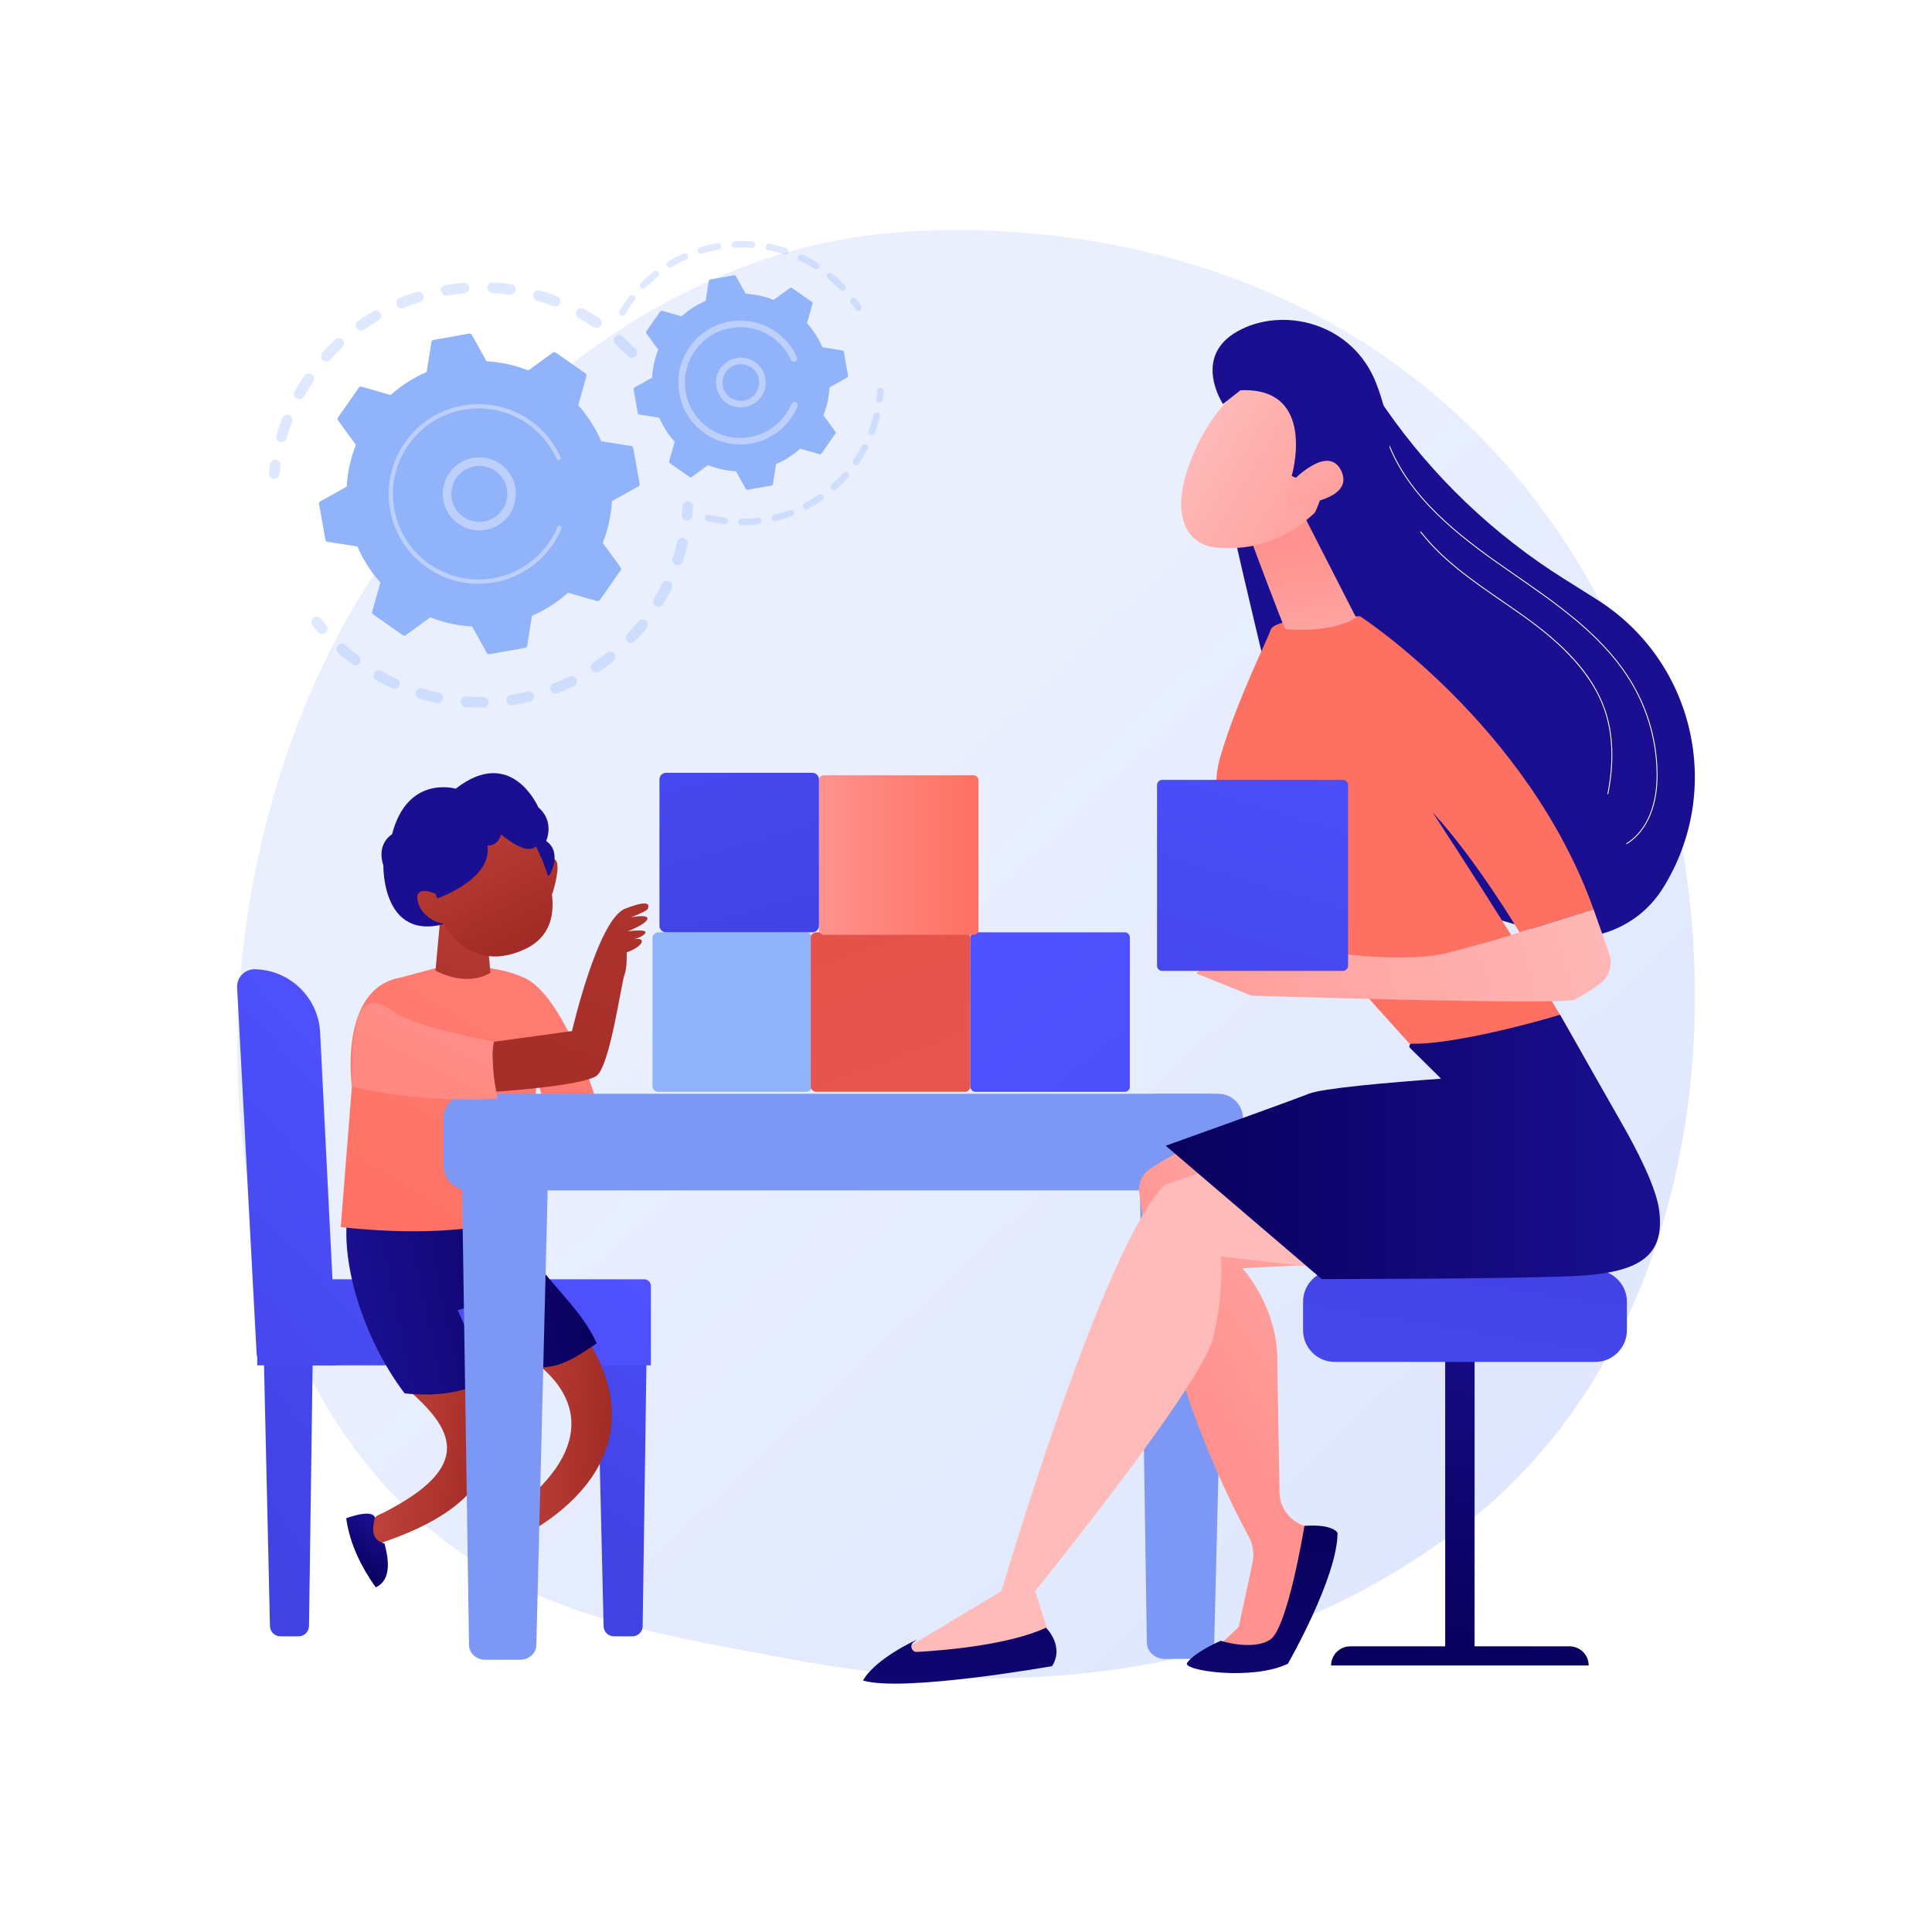 <?xml version="1.0" encoding="utf-8"?>
<!-- Generator: Adobe Illustrator 27.5.0, SVG Export Plug-In . SVG Version: 6.00 Build 0)  -->
<svg version="1.1" xmlns="http://www.w3.org/2000/svg" xmlns:xlink="http://www.w3.org/1999/xlink" x="0px" y="0px"
	 viewBox="0 0 3710 3710" style="enable-background:new 0 0 3710 3710;" xml:space="preserve">
<g id="Background">
	<g>
		<g>
			<rect style="fill:#FFFFFF;" width="3710" height="3710"/>
		</g>
	</g>
</g>
<g id="Illustration">
	<g>
		<linearGradient id="SVGID_1_" gradientUnits="userSpaceOnUse" x1="3510.514" y1="3676.366" x2="1536.98" y2="1575.508">
			<stop  offset="0" style="stop-color:#DAE3FE"/>
			<stop  offset="1" style="stop-color:#E9EFFD"/>
		</linearGradient>
		<path style="fill:url(#SVGID_1_);" d="M2917.962,2833.51c-72.854,75.096-138.042,119.24-187.953,152.566
			c-486.764,325.017-1043.188,231.339-1215.221,199.32c-277.553-51.659-511.847-88.102-713.147-269.968
			c-457.414-413.256-435.167-1275.338-85.646-1809.36c41.443-63.32,390.434-580.633,948.063-653.527
			c13.639-1.783,23.815-2.798,32.728-3.742c86.264-9.134,620.824-57.338,1056.704,307.843
			c62.394,52.274,162.804,146.562,255.917,290.368C3349.871,1572.828,3350.95,2387.204,2917.962,2833.51z"/>
		<g>
			<g>
				
					<linearGradient id="SVGID_00000037671763173152274580000006167457551846454920_" gradientUnits="userSpaceOnUse" x1="-1135.357" y1="2244.755" x2="-2066.077" y2="2910.198" gradientTransform="matrix(1 0 0 1 2459.498 0)">
					<stop  offset="0" style="stop-color:#4F52FF"/>
					<stop  offset="1" style="stop-color:#4042E2"/>
				</linearGradient>
				<path style="fill:url(#SVGID_00000037671763173152274580000006167457551846454920_);" d="M573.288,3142.22h-34.801
					c-10.917,0-19.835-8.718-20.084-19.631l-14.733-645.65c-0.257-11.271,8.81-20.548,20.084-20.548h58.514
					c11.204,0,20.243,9.166,20.088,20.369l-8.98,645.65C593.223,3133.395,584.275,3142.22,573.288,3142.22z"/>
				
					<linearGradient id="SVGID_00000065033099736484385910000001088819702750312626_" gradientUnits="userSpaceOnUse" x1="-1004.688" y1="2409.869" x2="-1352.318" y2="2935.659" gradientTransform="matrix(1 0 0 1 2459.498 0)">
					<stop  offset="0" style="stop-color:#4F52FF"/>
					<stop  offset="1" style="stop-color:#4042E2"/>
				</linearGradient>
				<path style="fill:url(#SVGID_00000065033099736484385910000001088819702750312626_);" d="M1214.001,3142.22H1179.2
					c-10.917,0-19.835-8.406-20.084-18.93l-14.733-622.591c-0.257-10.869,8.81-19.814,20.084-19.814h58.514
					c11.204,0,20.243,8.838,20.088,19.641l-8.98,622.591C1233.936,3133.71,1224.987,3142.22,1214.001,3142.22z"/>
				
					<linearGradient id="SVGID_00000076575149571341454480000017849026804239915915_" gradientUnits="userSpaceOnUse" x1="-1350.191" y1="2319.876" x2="-2127.673" y2="3038.251" gradientTransform="matrix(1 0 0 1 2459.498 0)">
					<stop  offset="0" style="stop-color:#4F52FF"/>
					<stop  offset="1" style="stop-color:#4042E2"/>
				</linearGradient>
				<path style="fill:url(#SVGID_00000076575149571341454480000017849026804239915915_);" d="M1249.927,2621.808H493.96V2456.58
					H1237c7.139,0,12.927,5.788,12.927,12.927V2621.808z"/>
				
					<linearGradient id="SVGID_00000064352027100152411970000007044449034400556471_" gradientUnits="userSpaceOnUse" x1="-1648.22" y1="2010.463" x2="-2404.236" y2="2709.004" gradientTransform="matrix(1 0 0 1 2459.498 0)">
					<stop  offset="0" style="stop-color:#4F52FF"/>
					<stop  offset="1" style="stop-color:#4042E2"/>
				</linearGradient>
				<path style="fill:url(#SVGID_00000064352027100152411970000007044449034400556471_);" d="M646.673,2621.808H517.276
					c-13.073,0-23.86-10.228-24.556-23.282l-37.393-701.858c-1.064-19.978,15.422-36.472,35.4-35.417l3.036,0.16
					c65.455,3.456,117.699,55.846,120.97,121.311L646.673,2621.808z"/>
			</g>
			<g>
				<g>
					
						<linearGradient id="SVGID_00000016042939665117465620000017519383740548831362_" gradientUnits="userSpaceOnUse" x1="-172.084" y1="2728.03" x2="31.342" y2="2728.03" gradientTransform="matrix(-1 -0.022 -0.022 1 1063.291 30.669)">
						<stop  offset="0" style="stop-color:#A22B25"/>
						<stop  offset="1" style="stop-color:#C0423C"/>
					</linearGradient>
					<path style="fill:url(#SVGID_00000016042939665117465620000017519383740548831362_);" d="M1116.04,2555.442
						c105.232,145.041,74.975,301.611-136.068,406.952c-14.856-13.51-19.034-26.161-4.104-54.73
						c168.164-121.086,142.44-230.974,39.041-300.75L1116.04,2555.442z"/>
					
						<linearGradient id="SVGID_00000164515654825969575960000007359098172340849798_" gradientUnits="userSpaceOnUse" x1="-750.242" y1="2573.018" x2="-544.994" y2="2573.018" gradientTransform="matrix(-0.99 -0.138 -0.138 0.99 548.947 160.101)">
						<stop  offset="0" style="stop-color:#A22B25"/>
						<stop  offset="1" style="stop-color:#C0423C"/>
					</linearGradient>
					<path style="fill:url(#SVGID_00000164515654825969575960000007359098172340849798_);" d="M896.273,2621.449
						c84.261,150.315,65.826,267.617-176.384,345.299c-13.264-34.287-7.755-53.304,12.808-60.073
						c183.339-92.113,136.58-164.486,45.563-242.603L896.273,2621.449z"/>
					
						<linearGradient id="SVGID_00000098925509137427440780000012571391313175480235_" gradientUnits="userSpaceOnUse" x1="-3738.177" y1="1054.09" x2="-3628.912" y2="1054.09" gradientTransform="matrix(0.588 -0.809 0.809 0.588 2016.504 -631.309)">
						<stop  offset="0" style="stop-color:#09005D"/>
						<stop  offset="1" style="stop-color:#1A0F91"/>
					</linearGradient>
					<path style="fill:url(#SVGID_00000098925509137427440780000012571391313175480235_);" d="M719.917,2913.818
						c-6.908,29.015-3.704,44.039,18.293,50.047c13.268,47.524,5.95,73.838-16.764,84.289
						c-28.271-40.179-49.685-83.302-56.633-132.639C685.807,2907.744,714.906,2900.98,719.917,2913.818z"/>
					
						<linearGradient id="SVGID_00000157303412182359620650000013920664857291127212_" gradientUnits="userSpaceOnUse" x1="-3582.204" y1="1257.467" x2="-3473.589" y2="1257.467" gradientTransform="matrix(0.588 -0.809 0.809 0.588 2016.504 -631.309)">
						<stop  offset="0" style="stop-color:#2C759E"/>
						<stop  offset="1" style="stop-color:#051042"/>
					</linearGradient>
					<path style="fill:url(#SVGID_00000157303412182359620650000013920664857291127212_);" d="M975.868,2907.665
						c-6.867,28.842-3.683,43.777,18.184,49.749c13.19,47.242,5.915,73.399-16.664,83.788c-28.103-39.94-49.39-82.807-56.296-131.85
						C941.96,2901.627,970.886,2894.902,975.868,2907.665z"/>
					
						<linearGradient id="SVGID_00000002364893133570865770000011676131621805199786_" gradientUnits="userSpaceOnUse" x1="1483.374" y1="2576.327" x2="1918.162" y2="2576.327" gradientTransform="matrix(-0.979 0.206 0.206 0.979 2035.421 -397.596)">
						<stop  offset="0" style="stop-color:#09005D"/>
						<stop  offset="1" style="stop-color:#1A0F91"/>
					</linearGradient>
					<path style="fill:url(#SVGID_00000002364893133570865770000011676131621805199786_);" d="M667.669,2330.232
						c-14.358,98.023,32.136,243.508,109.348,345.461c54.75,6.058,114.172,0.849,160.104-28.03l-58.107-131.747l27.391-8.168
						l113.859,116.718c51.311,7.529,85.595-18.496,125.696-44.761c-44.643-98.408-146.174-144.371-172.36-281.829L667.669,2330.232z
						"/>
				</g>
				
					<linearGradient id="SVGID_00000175289079337249997880000008118204685508962182_" gradientUnits="userSpaceOnUse" x1="1504.59" y1="1065.569" x2="686.348" y2="2404.507">
					<stop  offset="0" style="stop-color:#FF928E"/>
					<stop  offset="1" style="stop-color:#FE7062"/>
				</linearGradient>
				<path style="fill:url(#SVGID_00000175289079337249997880000008118204685508962182_);" d="M1006.467,2335.701
					c-99.625,31.668-219.662,34.892-352.155,20.756l21.392-270.169c0,0-26.329-188.247,93.799-209.136
					c70.76-19.244,70.76-19.065,70.76-19.065s90.507-14.082,166.204,19.333c75.697,33.415,138.23,234.222,138.23,234.222
					l-90.508,36.225l-23.038-74.755L1006.467,2335.701z"/>
				<g>
					
						<linearGradient id="SVGID_00000098211010351690683560000012956757586036951698_" gradientUnits="userSpaceOnUse" x1="2445.847" y1="2564.668" x2="2396.706" y2="2171.542" gradientTransform="matrix(0.94 -0.341 0.341 0.94 -2051.789 218.113)">
						<stop  offset="0" style="stop-color:#A22B25"/>
						<stop  offset="1" style="stop-color:#C0423C"/>
					</linearGradient>
					<path style="fill-rule:evenodd;clip-rule:evenodd;fill:url(#SVGID_00000098211010351690683560000012956757586036951698_);" d="
						M1044.207,1681.842c0,0-9.724-27.429,15.056-32.316c24.78-4.888,1.14,67.942,1.14,67.942L1044.207,1681.842z"/>
					
						<linearGradient id="SVGID_00000137091258090289946360000016729194396851074457_" gradientUnits="userSpaceOnUse" x1="3028.499" y1="2026.911" x2="3124.458" y2="1667.066" gradientTransform="matrix(1 0 0 1 -2191.824 0)">
						<stop  offset="0" style="stop-color:#A22B25"/>
						<stop  offset="1" style="stop-color:#C0423C"/>
					</linearGradient>
					<path style="fill-rule:evenodd;clip-rule:evenodd;fill:url(#SVGID_00000137091258090289946360000016729194396851074457_);" d="
						M846.081,1756.268l-9.788,107.489c0,0,56.734,33.15,105.544,4.169l-8.669-93.885L846.081,1756.268z"/>
					
						<linearGradient id="SVGID_00000124872476710980192020000000802103974700559248_" gradientUnits="userSpaceOnUse" x1="3912.655" y1="492.737" x2="2936.359" y2="1541.652" gradientTransform="matrix(0.901 -0.434 0.434 0.901 -2045.576 336.294)">
						<stop  offset="0" style="stop-color:#09005D"/>
						<stop  offset="1" style="stop-color:#1A0F91"/>
					</linearGradient>
					<path style="fill-rule:evenodd;clip-rule:evenodd;fill:url(#SVGID_00000124872476710980192020000000802103974700559248_);" d="
						M1055.664,1679.841c0,0,24.864-42.578-6.807-64.967c0,0,16.988-37.466-15.142-64.566c0,0-51.17-119.768-158.592-35.755
						c0,0-92.49-27.504-122.243,87.516c0,0-30.755,17.259-16.669,60.231c0,0-3.454,159.406,136.158,105.672L1055.664,1679.841z"/>
					
						<linearGradient id="SVGID_00000072986572253305747990000001537002513821444532_" gradientUnits="userSpaceOnUse" x1="2321.83" y1="2545.541" x2="2282.83" y2="2233.536" gradientTransform="matrix(0.94 -0.341 0.341 0.94 -2051.789 218.113)">
						<stop  offset="0" style="stop-color:#A22B25"/>
						<stop  offset="1" style="stop-color:#C0423C"/>
					</linearGradient>
					<path style="fill-rule:evenodd;clip-rule:evenodd;fill:url(#SVGID_00000072986572253305747990000001537002513821444532_);" d="
						M1009.689,1590.802c0,0,118.347,178.327-3.929,232.95c-115.403,51.553-164.031-66.862-164.031-66.862
						s-50.746-52.577-33.701-93.057C825.074,1623.355,980.844,1568.645,1009.689,1590.802z"/>
					
						<linearGradient id="SVGID_00000000197105145222690290000003391812309837731503_" gradientUnits="userSpaceOnUse" x1="4068.969" y1="447.366" x2="3092.673" y2="1496.281" gradientTransform="matrix(0.94 -0.341 0.341 0.94 -2051.789 218.113)">
						<stop  offset="0" style="stop-color:#09005D"/>
						<stop  offset="1" style="stop-color:#1A0F91"/>
					</linearGradient>
					<path style="fill-rule:evenodd;clip-rule:evenodd;fill:url(#SVGID_00000000197105145222690290000003391812309837731503_);" d="
						M830.189,1728.805c0,0,115.83-36.666,105.924-105.074c0,0,20.066,2.004,26.222-21.63c0,0,56.842,51.135,71.822,15.378
						c0,0-9.952-88.538-79.398-59.846c-69.445,28.692-132.876,57.873-151.466,78.3
						C784.704,1656.359,769.271,1705.791,830.189,1728.805z"/>
					
						<linearGradient id="SVGID_00000180336802127315722830000002056212655769390263_" gradientUnits="userSpaceOnUse" x1="2206.58" y1="2556.145" x2="2168.195" y2="2249.062" gradientTransform="matrix(0.94 -0.341 0.341 0.94 -2051.789 218.113)">
						<stop  offset="0" style="stop-color:#A22B25"/>
						<stop  offset="1" style="stop-color:#C0423C"/>
					</linearGradient>
					<path style="fill-rule:evenodd;clip-rule:evenodd;fill:url(#SVGID_00000180336802127315722830000002056212655769390263_);" d="
						M856.918,1772.81l-20.576-56.564c0,0-39.759-18.27-34.523,12.503C807.056,1759.521,842.784,1776.52,856.918,1772.81z"/>
				</g>
			</g>
			<g>
				<path style="fill:#7D97F4;" d="M2236.94,3185.683h60.061c18.84,0,34.232-13.796,34.662-31.068l25.427-1021.791
					c0.444-17.838-15.204-32.518-34.662-32.518h-100.986c-19.337,0-34.937,14.505-34.668,32.235l15.499,1021.791
					C2202.536,3171.717,2217.979,3185.683,2236.94,3185.683z"/>
				<path style="fill:#7D97F4;" d="M931.73,3187.239h67.133c16.883,0,30.676-12.363,31.062-27.841l25.591-1028.396
					c0.398-15.985-13.625-29.141-31.062-29.141H916.131c-17.328,0-31.308,12.999-31.067,28.887l15.599,1028.396
					C900.9,3174.723,914.739,3187.239,931.73,3187.239z"/>
				<path style="fill:#7D97F4;" d="M899.632,2285.831h1439.46c26.51,0,48.001-21.491,48.001-48.001v-89.524
					c0-26.51-21.491-48.001-48.001-48.001H899.632c-26.51,0-48.001,21.491-48.001,48.001v89.524
					C851.631,2264.341,873.122,2285.831,899.632,2285.831z"/>
			</g>
			
				<linearGradient id="SVGID_00000089544748116587892210000005197465812320284600_" gradientUnits="userSpaceOnUse" x1="2134.271" y1="5163.672" x2="4158.861" y2="5129.929" gradientTransform="matrix(0.372 -0.928 0.928 0.372 -4665.179 2423.419)">
				<stop  offset="0" style="stop-color:#A22B25"/>
				<stop  offset="1" style="stop-color:#C0423C"/>
			</linearGradient>
			<path style="fill:url(#SVGID_00000089544748116587892210000005197465812320284600_);" d="M949.212,2096.636l-4.805-95.589
				l154.011-21.105c0,0,49.458-214.356,101.945-234.958c52.487-20.601,45.189-4.01,43.392,0.474s-32.526,16.24-32.526,16.24
				s34.64-7.22,31.954,3.046c-2.686,10.266-38.136,23.749-38.136,23.749s42.05-5.92,33.411,4.28
				c-8.639,10.198-30.953,12.315-30.953,12.315s28.214-6.909,24.755,4.064c-3.459,10.973-28.839,19.668-28.839,19.668
				s1.307,29.469-4.42,43.762c-5.727,14.293-27.475,172.753-52.865,192.827C1120.744,2085.482,949.212,2096.636,949.212,2096.636z"
				/>
			
				<linearGradient id="SVGID_00000039112319882237048120000000053099136756943543_" gradientUnits="userSpaceOnUse" x1="954.342" y1="1762.932" x2="332.208" y2="3020.723">
				<stop  offset="0" style="stop-color:#FF928E"/>
				<stop  offset="1" style="stop-color:#FE7062"/>
			</linearGradient>
			<path style="fill:url(#SVGID_00000039112319882237048120000000053099136756943543_);" d="M955.577,2109.8
				c-8.295-42.181-13.778-81.687-6.81-109.351c-74.744-15.171-146.882-31.06-188.982-55.245
				c-79.768-61.319-83.909,35.739-84.081,141.083C763.846,2107.612,857.656,2114.086,955.577,2109.8z"/>
			<g>
				<path style="fill:#91B3FA;" d="M1264.23,2096.636h283.724c6.237,0,11.294-5.056,11.294-11.293v-283.724
					c0-6.237-5.056-11.293-11.294-11.293H1264.23c-6.237,0-11.293,5.056-11.293,11.293v283.724
					C1252.937,2091.58,1257.993,2096.636,1264.23,2096.636z"/>
				
					<linearGradient id="SVGID_00000150079872871809019190000015096382064802266020_" gradientUnits="userSpaceOnUse" x1="-2730.4" y1="963.564" x2="-3417.687" y2="2834.507" gradientTransform="matrix(-1 0 0 1 -1380.164 0)">
					<stop  offset="0" style="stop-color:#E1473D"/>
					<stop  offset="1" style="stop-color:#E9605A"/>
				</linearGradient>
				<path style="fill:url(#SVGID_00000150079872871809019190000015096382064802266020_);" d="M1567.407,2096.636h285.599
					c5.72,0,10.356-4.637,10.356-10.356v-285.599c0-5.72-4.637-10.356-10.356-10.356h-285.599c-5.72,0-10.356,4.637-10.356,10.356
					v285.599C1557.05,2092,1561.687,2096.636,1567.407,2096.636z"/>
				
					<linearGradient id="SVGID_00000064338250134762773110000018223168645921274025_" gradientUnits="userSpaceOnUse" x1="-3229.561" y1="1736.608" x2="-4796.781" y2="3676.611" gradientTransform="matrix(-1 0 0 1 -1380.164 0)">
					<stop  offset="0" style="stop-color:#4F52FF"/>
					<stop  offset="1" style="stop-color:#4042E2"/>
				</linearGradient>
				<path style="fill:url(#SVGID_00000064338250134762773110000018223168645921274025_);" d="M1873.231,2096.636h286.573
					c5.451,0,9.869-4.419,9.869-9.869v-286.573c0-5.451-4.418-9.869-9.869-9.869h-286.573c-5.451,0-9.869,4.419-9.869,9.869v286.573
					C1863.362,2092.218,1867.78,2096.636,1873.231,2096.636z"/>
				
					<linearGradient id="SVGID_00000120553021756012206620000007674448948626391963_" gradientUnits="userSpaceOnUse" x1="1572.655" y1="1641.944" x2="1878.967" y2="1641.944">
					<stop  offset="0" style="stop-color:#FF928E"/>
					<stop  offset="1" style="stop-color:#FE7062"/>
				</linearGradient>
				<path style="fill:url(#SVGID_00000120553021756012206620000007674448948626391963_);" d="M1581.922,1795.099H1869.7
					c5.118,0,9.266-4.149,9.266-9.266v-287.779c0-5.118-4.149-9.266-9.266-9.266h-287.779c-5.118,0-9.266,4.149-9.266,9.266v287.779
					C1572.655,1790.951,1576.804,1795.099,1581.922,1795.099z"/>
				
					<linearGradient id="SVGID_00000082339333367362366170000015692007124236584383_" gradientUnits="userSpaceOnUse" x1="-2574.637" y1="807.78" x2="-2858.676" y2="1854.672" gradientTransform="matrix(-1 0 0 1 -1380.164 0)">
					<stop  offset="0" style="stop-color:#4F52FF"/>
					<stop  offset="1" style="stop-color:#4042E2"/>
				</linearGradient>
				<path style="fill:url(#SVGID_00000082339333367362366170000015692007124236584383_);" d="M1279.047,1790.325h280.906
					c7.015,0,12.703-5.687,12.703-12.703v-280.906c0-7.015-5.687-12.703-12.703-12.703h-280.906
					c-7.016,0-12.703,5.687-12.703,12.703v280.906C1266.344,1784.638,1272.031,1790.325,1279.047,1790.325z"/>
			</g>
		</g>
		<g>
			<g>
				<g style="opacity:0.3;">
					<path style="fill:#91B3FA;" d="M1220.085,684.599c-4.109,3.879-10.585,3.69-14.461-0.419
						c-7.534-7.982-15.525-15.757-23.755-23.107c-4.164-3.719-4.568-10.078-0.945-14.293c0.043-0.05,0.086-0.1,0.13-0.151
						c3.763-4.213,10.23-4.577,14.445-0.813c8.661,7.737,17.076,15.921,25.006,24.325c3.627,3.841,3.695,9.757,0.325,13.678
						C1220.597,684.088,1220.351,684.351,1220.085,684.599z M1139.359,628.045c-9.15-6.157-18.65-11.98-28.245-17.314
						c-4.935-2.742-6.716-8.97-3.972-13.91c2.771-4.947,8.975-6.715,13.913-3.97c10.094,5.61,20.095,11.739,29.724,18.216
						c4.687,3.154,5.93,9.512,2.776,14.199c-0.229,0.34-0.476,0.663-0.736,0.966C1149.485,630.11,1143.705,630.969,1139.359,628.045
						z M1062.38,587.929c-10.263-3.955-20.821-7.511-31.391-10.57c-5.425-1.571-8.552-7.245-6.981-12.671
						c1.575-5.419,7.243-8.549,12.671-6.981c11.13,3.222,22.252,6.968,33.057,11.133c5.272,2.031,7.897,7.952,5.868,13.224
						c-0.434,1.123-1.043,2.127-1.786,2.991C1071.079,588.243,1066.528,589.528,1062.38,587.929z M978.364,566.038
						c-10.901-1.564-21.995-2.669-32.977-3.293c-5.641-0.322-9.954-5.154-9.633-10.793c0.326-5.639,5.157-9.948,10.793-9.633
						c11.564,0.658,23.244,1.824,34.716,3.465c5.591,0.802,9.477,5.985,8.675,11.577c-0.287,2.001-1.134,3.783-2.36,5.211
						C985.375,565.133,981.954,566.55,978.364,566.038z M891.564,563.409c-10.949,0.895-22.016,2.271-32.889,4.096
						c-5.574,0.932-10.846-2.828-11.78-8.399c-0.935-5.575,2.827-10.848,8.4-11.777c11.439-1.918,23.084-3.367,34.604-4.308
						c5.629-0.462,10.568,3.729,11.027,9.362c0.233,2.837-0.716,5.499-2.437,7.5C896.796,561.852,894.357,563.181,891.564,563.409z
						 M806.346,580.052c-10.496,3.298-20.978,7.089-31.16,11.268c-5.226,2.145-11.204-0.354-13.346-5.578
						c-2.146-5.227,0.349-11.202,5.578-13.349c10.714-4.398,21.751-8.387,32.795-11.859c5.39-1.692,11.13,1.303,12.826,6.693
						c1.101,3.501,0.22,7.149-2.008,9.742C809.829,578.367,808.237,579.459,806.346,580.052z M537.609,848.517
						c-5.424-1.579-8.541-7.257-6.961-12.682c3.238-11.111,7.006-22.233,11.198-33.05c2.042-5.269,7.967-7.884,13.234-5.841
						c5.266,2.039,7.881,7.964,5.841,13.232c-3.981,10.272-7.557,20.832-10.63,31.383c-0.422,1.448-1.134,2.729-2.057,3.804
						C545.701,848.311,541.586,849.677,537.609,848.517z M726.986,615.149c-9.494,5.547-18.862,11.573-27.844,17.916
						c-4.617,3.257-11.001,2.157-14.258-2.458c-3.26-4.617-2.14-10.978,2.459-14.257c9.459-6.678,19.325-13.025,29.324-18.865
						c4.878-2.849,11.142-1.206,13.993,3.673c2.26,3.868,1.694,8.611-1.073,11.829C728.866,613.825,727.994,614.558,726.986,615.149
						z M569.906,765.419c-4.932-2.753-6.698-8.986-3.943-13.919c5.643-10.102,11.798-20.095,18.286-29.703
						c3.144-4.7,9.521-5.911,14.203-2.751c4.68,3.161,5.912,9.52,2.751,14.204c-6.167,9.131-12.016,18.627-17.377,28.229
						c-0.342,0.612-0.74,1.174-1.18,1.686C579.54,766.776,574.223,767.831,569.906,765.419z M657.472,667.092
						c-8.008,7.527-15.797,15.498-23.15,23.698c-3.771,4.209-10.237,4.56-14.445,0.788c-4.15-3.723-4.548-10.071-0.93-14.28
						c0.047-0.055,0.095-0.111,0.145-0.163c7.737-8.634,15.937-17.028,24.364-24.951c4.12-3.867,10.592-3.668,14.462,0.449
						c3.614,3.844,3.676,9.749,0.311,13.664C657.994,666.571,657.74,666.836,657.472,667.092z"/>
					<path style="fill:#91B3FA;" d="M534.467,915.86c1.313-1.527,2.191-3.457,2.412-5.614c0.537-5.247,1.196-10.569,1.95-15.822
						c0.806-5.59-3.076-10.778-8.666-11.582c-5.592-0.807-10.786,3.072-11.581,8.669c-0.797,5.525-1.487,11.122-2.055,16.643
						c-0.577,5.619,3.512,10.645,9.129,11.221C529.121,919.732,532.357,918.314,534.467,915.86z"/>
				</g>
				<g style="opacity:0.3;">
					<path style="fill:#91B3FA;" d="M626.287,1213.904c3.218-3.744,3.335-9.373,0.046-13.264c-3.406-4.026-6.785-8.192-10.039-12.38
						c-3.468-4.461-9.894-5.267-14.354-1.8c-4.479,3.482-5.265,9.896-1.8,14.355c3.428,4.409,6.986,8.797,10.571,13.037
						c3.648,4.313,10.102,4.853,14.417,1.206C625.551,1214.699,625.937,1214.312,626.287,1213.904z"/>
					<path style="fill:#91B3FA;" d="M1219.078,1231.824c-3.887,4.099-10.363,4.271-14.464,0.38
						c-4.098-3.888-4.264-10.351-0.38-14.46c7.402-7.803,14.586-16.044,21.439-24.582c3.504-4.396,9.976-5.109,14.382-1.573
						c4.406,3.536,5.11,9.975,1.575,14.382c-2.969,3.699-5.988,7.335-9.056,10.904
						C1228.198,1221.968,1223.657,1226.998,1219.078,1231.824z M1259.461,1163.733c-4.841-2.906-6.411-9.19-3.503-14.033
						c5.58-9.301,10.831-18.935,15.6-28.64c2.473-5.072,8.621-7.161,13.693-4.67c5.068,2.49,7.158,8.621,4.667,13.69
						c-5.021,10.219-10.546,20.362-16.422,30.147c-0.305,0.508-0.647,0.98-1.019,1.413
						C1269.288,1165.351,1263.799,1166.336,1259.461,1163.733z M1178.037,1269.545c-8.887,7.109-18.201,13.937-27.685,20.287
						c-4.694,3.144-11.048,1.887-14.194-2.808c-3.143-4.693-1.881-11.041,2.808-14.192c9.008-6.03,17.851-12.511,26.288-19.264
						c4.413-3.528,10.849-2.815,14.38,1.598c3.121,3.902,2.92,9.391-0.224,13.048
						C1179.003,1268.691,1178.545,1269.138,1178.037,1269.545z M1298.097,1084.966c-5.363-1.772-8.277-7.559-6.502-12.922
						c3.399-10.282,6.398-20.833,8.915-31.356c1.313-5.5,6.83-8.885,12.328-7.569c5.494,1.313,8.882,6.831,7.569,12.325
						c-2.651,11.084-5.809,22.195-9.387,33.021c-0.434,1.308-1.102,2.472-1.948,3.457
						C1306.449,1084.972,1302.151,1086.307,1298.097,1084.966z M1102.051,1317.574c-10.227,4.977-20.81,9.586-31.458,13.698
						c-5.269,2.036-11.189-0.584-13.226-5.852c-2.039-5.272,0.584-11.194,5.854-13.23c10.113-3.908,20.166-8.285,29.877-13.012
						c5.081-2.472,11.204-0.358,13.676,4.723c1.842,3.785,1.137,8.148-1.441,11.148
						C1104.45,1316.076,1103.345,1316.944,1102.051,1317.574z M1017.373,1347.774c-11.094,2.628-22.429,4.817-33.688,6.51
						c-5.588,0.837-10.796-3.01-11.637-8.597c-0.84-5.595,3.009-10.802,8.597-11.634c10.698-1.609,21.47-3.689,32.013-6.185
						c5.498-1.302,11.009,2.099,12.312,7.597c0.783,3.313-0.141,6.631-2.202,9.029
						C1021.409,1346.076,1019.556,1347.257,1017.373,1347.774z M928.123,1358.803c-11.409,0.15-22.952-0.182-34.304-0.982
						c-5.638-0.399-9.88-5.288-9.485-10.923c0.398-5.643,5.29-9.882,10.923-9.484c10.788,0.763,21.753,1.075,32.597,0.933
						c5.649-0.074,10.289,4.446,10.361,10.094c0.035,2.596-0.899,4.975-2.467,6.799
						C933.903,1357.387,931.177,1358.762,928.123,1358.803z M838.593,1350.1c-11.164-2.348-22.359-5.202-33.27-8.481
						c-5.41-1.625-8.479-7.33-6.852-12.741c1.623-5.401,7.332-8.475,12.742-6.849c10.359,3.113,20.987,5.822,31.594,8.053
						c5.528,1.163,9.066,6.585,7.903,12.114c-0.368,1.746-1.159,3.292-2.246,4.556
						C846.111,1349.489,842.378,1350.895,838.593,1350.1z M753.12,1321.922c-10.347-4.739-20.629-9.985-30.561-15.593
						c-4.92-2.778-6.658-9.019-3.88-13.938c2.77-4.903,9.015-6.657,13.935-3.879c9.436,5.328,19.201,10.309,29.029,14.813
						c5.135,2.351,7.392,8.424,5.038,13.558c-0.41,0.894-0.931,1.703-1.542,2.413
						C762.243,1322.667,757.361,1323.866,753.12,1321.922z M676,1275.713c-6.682-5.068-13.29-10.406-19.639-15.863
						c-2.3-1.977-4.569-3.971-6.814-5.988c-4.201-3.774-4.679-10.262-0.774-14.443c3.772-4.205,10.241-4.552,14.446-0.777
						c2.132,1.914,4.292,3.815,6.477,5.693c6.037,5.188,12.314,10.26,18.668,15.081c4.501,3.413,5.381,9.831,1.967,14.33
						c-0.129,0.168-0.261,0.334-0.398,0.493C686.436,1278.307,680.33,1279,676,1275.713z"/>
					<path style="fill:#91B3FA;" d="M1327.228,995.858c1.326-1.542,2.206-3.492,2.42-5.666c0.538-5.512,0.97-11.139,1.283-16.726
						c0.317-5.642-3.999-10.471-9.639-10.787c-5.641-0.315-10.471,3.993-10.787,9.639c-0.299,5.307-0.709,10.652-1.219,15.886
						c-0.551,5.619,3.561,10.624,9.184,11.174C1321.918,999.713,1325.132,998.297,1327.228,995.858z"/>
				</g>
				<g>
					<path style="fill:#91B3FA;" d="M1216.005,860.275c-0.359-2.009-1.95-3.568-3.966-3.884l-57.485-9.023
						c-10.744-24.961-25.544-48.387-44.228-69.195l15.901-55.935c0.557-1.962-0.191-4.062-1.864-5.229l-57.247-39.928
						c-1.673-1.168-3.903-1.145-5.55,0.056l-46.998,34.247c-25.981-10.345-53.08-16.142-80.215-17.6l-28.326-50.828
						c-0.993-1.781-3.007-2.737-5.015-2.379l-68.714,12.246c-2.008,0.358-3.569,1.951-3.884,3.966l-9.022,57.485
						c-24.961,10.743-48.388,25.543-69.196,44.228l-55.935-15.901c-1.962-0.558-4.062,0.19-5.228,1.863l-39.93,57.248
						c-1.166,1.673-1.143,3.902,0.058,5.55l34.247,46.999c-10.345,25.981-16.142,53.079-17.599,80.215l-50.829,28.326
						c-1.781,0.993-2.738,3.006-2.379,5.015l12.246,68.714c0.358,2.007,1.951,3.567,3.964,3.884l57.487,9.023
						c10.742,24.961,25.543,48.387,44.228,69.195l-15.901,55.936c-0.559,1.962,0.19,4.062,1.863,5.228l57.249,39.929
						c1.673,1.167,3.902,1.144,5.55-0.058l46.999-34.246c25.981,10.345,53.08,16.142,80.215,17.6l28.327,50.828
						c0.992,1.782,3.006,2.737,5.015,2.38l68.714-12.247c2.008-0.358,3.567-1.95,3.884-3.965l9.023-57.486
						c24.961-10.743,48.387-25.544,69.196-44.228l55.935,15.901c1.961,0.557,4.061-0.191,5.228-1.864l39.928-57.248
						c1.166-1.673,1.144-3.902-0.058-5.551l-34.246-46.998c10.345-25.981,16.141-53.08,17.599-80.215l50.829-28.326
						c1.782-0.993,2.737-3.007,2.379-5.015L1216.005,860.275z"/>
					<g>
						<path style="fill:#BDD0FB;" d="M966.394,1001.402c-29.225,25.346-73.62,22.196-98.97-7.03
							c-12.281-14.156-18.312-32.248-16.983-50.941c1.326-18.69,9.851-35.749,24.013-48.027c29.225-25.347,73.62-22.195,98.971,7.03
							c23.061,26.588,22.532,65.731,0.24,91.668C971.455,996.673,969.029,999.117,966.394,1001.402z M866.768,944.592
							c-1.018,14.333,3.606,28.203,13.022,39.059c19.434,22.404,53.477,24.824,75.881,5.389
							c22.419-19.433,24.824-53.476,5.389-75.884c-19.433-22.404-53.477-24.824-75.882-5.389c-2.032,1.763-3.908,3.651-5.629,5.654
							C872.073,922.12,867.596,932.943,866.768,944.592z"/>
					</g>
					<path style="fill:#BDD0FB;" d="M1049.578,1061.24c3.828-4.454,7.455-9.127,10.862-14.01l0,0
						c1.073-1.536,2.12-3.092,3.143-4.662c5.041-7.747,9.457-15.882,13.181-24.28c0.051-0.114,0.102-0.229,0.153-0.343
						c0.143-0.325,0.285-0.651,0.425-0.979c0.276-0.634,0.545-1.272,0.813-1.909c0.703-1.677,0.206-3.556-1.102-4.683
						c-0.318-0.273-0.685-0.502-1.092-0.673c-2.084-0.874-4.477,0.115-5.353,2.194c-4.492,10.726-10.172,21.037-16.881,30.65
						c-33.304,47.766-87.591,72.381-141.86,70.125c-30.185-1.251-60.365-10.82-86.928-29.349
						c-4.659-3.248-9.119-6.708-13.367-10.361c-28.591-24.579-47.7-57.966-54.403-95.585c-7.702-43.212,1.885-86.839,26.994-122.838
						c51.865-74.346,154.472-92.61,228.787-40.776c4.582,3.196,8.986,6.612,13.194,10.231c18.237,15.68,32.84,35.176,42.693,57.14
						c0.255,0.567,0.622,1.048,1.065,1.427c1.164,1,2.848,1.302,4.342,0.63c2.06-0.932,2.989-3.343,2.058-5.41
						c-10.345-23.059-25.675-43.53-44.821-59.991c-4.417-3.799-9.038-7.384-13.847-10.74
						c-78.024-54.421-185.782-35.191-240.183,42.805c-26.362,37.795-36.424,83.592-28.338,128.957
						c7.036,39.494,27.098,74.543,57.112,100.348c4.461,3.834,9.143,7.465,14.03,10.876c37.797,26.361,83.595,36.426,128.959,28.341
						C988.717,1111.337,1023.773,1091.264,1049.578,1061.24z"/>
				</g>
			</g>
			<g>
				<g style="opacity:0.3;">
					<path style="fill:#91B3FA;" d="M1652.799,594.798c1.781-2.073,2.071-5.144,0.506-7.555c-2.918-4.5-6.012-8.974-9.197-13.295
						c-2.07-2.808-6.022-3.406-8.834-1.336c-2.821,2.062-3.406,6.026-1.337,8.834c3.035,4.117,5.984,8.381,8.77,12.675
						c1.895,2.926,5.808,3.759,8.738,1.864C1651.964,595.647,1652.415,595.245,1652.799,594.798z"/>
					<path style="fill:#91B3FA;" d="M1622.279,557.091c-2.533,2.399-6.529,2.296-8.932-0.238
						c-6.063-6.387-12.524-12.538-19.201-18.277c-1.408-1.21-2.836-2.408-4.28-3.597c-2.69-2.218-3.076-6.199-0.858-8.893
						c2.199-2.463,6.199-3.076,8.898-0.858c1.509,1.245,3.002,2.499,4.476,3.766c7,6.016,13.774,12.465,20.13,19.165
						c2.251,2.369,2.3,6.032,0.213,8.46C1622.586,556.781,1622.436,556.937,1622.279,557.091z M1563.903,516.127
						c-9.006-5.736-18.447-10.966-28.062-15.54c-3.152-1.501-4.489-5.265-2.99-8.419c1.496-3.132,5.268-4.492,8.419-2.991
						c10.077,4.793,19.977,10.275,29.419,16.291c2.944,1.875,3.81,5.78,1.937,8.727c-0.164,0.257-0.35,0.501-0.545,0.727
						C1570.066,517.267,1566.585,517.834,1563.903,516.127z M1506.062,488.635c-10.121-3.35-20.558-6.096-31.029-8.169
						c-3.42-0.677-5.647-4.003-4.969-7.423c0.681-3.433,3.996-5.653,7.423-4.973c10.979,2.171,21.93,5.058,32.542,8.566
						c3.312,1.097,5.113,4.671,4.016,7.983c-0.27,0.806-0.684,1.524-1.206,2.132C1511.22,488.635,1508.566,489.461,1506.062,488.635
						z M1443.232,476.195c-10.65-0.766-21.448-0.878-32.075-0.326c-3.489,0.178-6.458-2.5-6.636-5.984
						c-0.177-3.476,2.496-6.454,5.98-6.636c11.153-0.576,22.467-0.459,33.638,0.343c3.48,0.249,6.099,3.278,5.85,6.758
						c-0.106,1.402-0.656,2.666-1.509,3.658C1447.221,475.474,1445.309,476.345,1443.232,476.195z M1379.27,479.471
						c-10.512,1.846-21.004,4.361-31.195,7.471c-3.333,1.02-6.866-0.861-7.886-4.199c-1.02-3.338,0.854-6.873,4.199-7.887
						c10.678-3.262,21.68-5.895,32.695-7.835c3.437-0.601,6.713,1.694,7.316,5.128c0.341,1.941-0.242,3.831-1.433,5.217
						C1382.046,478.436,1380.766,479.207,1379.27,479.471z M1318.041,498.175c-9.737,4.343-19.291,9.335-28.402,14.843
						c-2.983,1.805-6.87,0.847-8.673-2.138c-1.803-2.986-0.851-6.858,2.138-8.678c9.552-5.775,19.578-11.013,29.792-15.569
						c3.187-1.418,6.922,0.01,8.342,3.195c1.027,2.307,0.563,4.902-0.979,6.696C1319.668,497.21,1318.924,497.782,1318.041,498.175z
						 M1263.269,531.271c-8.347,6.579-16.392,13.771-23.909,21.381c-2.455,2.479-6.455,2.503-8.935,0.049
						c-2.482-2.45-2.471-6.411-0.054-8.938c7.886-7.972,16.32-15.514,25.074-22.414c2.742-2.159,6.715-1.689,8.875,1.051
						c1.9,2.409,1.762,5.778-0.168,8.023C1263.89,530.727,1263.597,531.012,1263.269,531.271z M1191.602,605.604
						c-3.004-1.777-3.997-5.648-2.22-8.653c4.917-8.315,10.376-16.501,16.204-24.314c0.879-1.193,1.773-2.365,2.673-3.536
						c2.041-2.81,6.101-3.274,8.864-1.131c2.762,2.134,3.267,6.099,1.135,8.863c-0.849,1.093-1.686,2.2-2.526,3.337
						c-5.581,7.477-10.787,15.286-15.478,23.214c-0.192,0.327-0.412,0.631-0.649,0.907
						C1197.645,606.572,1194.277,607.187,1191.602,605.604z"/>
				</g>
				<g style="opacity:0.3;">
					<path style="fill:#91B3FA;" d="M1628.767,916.506c-7.285,8.257-15.14,16.137-23.339,23.434c-2.608,2.315-6.6,2.085-8.921-0.525
						c-2.322-2.609-2.045-6.594,0.525-8.921c7.822-6.953,15.311-14.473,22.261-22.351c2.307-2.618,6.302-2.865,8.916-0.558
						c2.595,2.291,2.863,6.239,0.615,8.855C1628.824,916.441,1628.785,916.485,1628.767,916.506z M1640.343,892.038
						c-2.872-1.977-3.599-5.912-1.619-8.784c5.951-8.646,11.439-17.739,16.309-27.03c1.619-3.067,5.438-4.283,8.532-2.657
						c3.091,1.62,4.278,5.434,2.661,8.527c-5.105,9.735-10.856,19.266-17.095,28.324c-0.132,0.191-0.269,0.37-0.418,0.544
						C1646.638,893.376,1643.032,893.889,1640.343,892.038z M1579.394,960.377c-9.07,6.255-18.597,12.01-28.319,17.103
						c-3.091,1.618-6.913,0.424-8.529-2.665c-1.623-3.091-0.429-6.894,2.661-8.529c9.276-4.857,18.362-10.345,27.018-16.309
						c2.874-1.98,6.807-1.256,8.785,1.611c1.666,2.416,1.419,5.58-0.407,7.705C1580.257,959.695,1579.854,960.06,1579.394,960.377z
						 M1671.629,835.571c-3.265-1.228-4.914-4.875-3.686-8.139c3.698-9.822,6.828-19.966,9.3-30.159
						c0.827-3.385,4.244-5.468,7.626-4.652c3.392,0.824,5.476,4.239,4.652,7.631c-2.59,10.69-5.872,21.333-9.753,31.633
						c-0.27,0.712-0.653,1.346-1.121,1.891C1676.966,835.731,1674.181,836.531,1671.629,835.571z M1520.902,991.005
						c-10.284,3.881-20.914,7.172-31.598,9.786c-3.389,0.829-6.81-1.249-7.639-4.638c-0.83-3.39,1.241-6.812,4.638-7.64
						c10.192-2.487,20.328-5.629,30.135-9.334c3.263-1.231,6.909,0.414,8.142,3.684c0.845,2.235,0.334,4.656-1.123,6.352
						C1522.792,989.989,1521.927,990.617,1520.902,991.005z M1456.761,1006.708c-10.936,1.307-22.05,1.961-33.028,1.947
						c-3.487-0.004-6.311-2.833-6.306-6.323c0.001-3.485,2.833-6.315,6.327-6.31c10.469,0.012,21.071-0.615,31.507-1.862
						c3.464-0.415,6.609,2.06,7.024,5.524c0.218,1.83-0.369,3.572-1.484,4.871
						C1459.807,1005.711,1458.392,1006.513,1456.761,1006.708z M1390.7,1006.603c-10.939-1.348-21.89-3.382-32.544-6.037
						c-3.389-0.846-5.446-4.274-4.602-7.661c0.842-3.385,4.277-5.441,7.657-4.602c10.161,2.537,20.602,4.474,31.031,5.754
						c3.464,0.427,5.927,3.582,5.498,7.044c-0.155,1.287-0.69,2.43-1.474,3.342
						C1394.935,1005.992,1392.879,1006.869,1390.7,1006.603z"/>
					<path style="fill:#91B3FA;" d="M1693.911,770.762c0.794-0.924,1.33-2.087,1.481-3.389c0.622-5.372,1.086-10.786,1.385-16.094
						c0.194-3.482-2.471-6.468-5.955-6.665c-3.477-0.185-6.461,2.473-6.664,5.956c-0.282,5.061-0.728,10.227-1.318,15.354
						c-0.401,3.467,2.087,6.602,5.551,7.001C1690.554,773.172,1692.59,772.299,1693.911,770.762z"/>
				</g>
				<g>
					<path style="fill:#91B3FA;" d="M1620.396,675.564c-0.24-1.344-1.305-2.388-2.654-2.599l-38.467-6.038
						c-7.189-16.702-17.093-32.378-29.595-46.302l10.64-37.43c0.373-1.313-0.128-2.717-1.247-3.499l-38.308-26.718
						c-1.119-0.782-2.612-0.766-3.714,0.037l-31.449,22.917c-17.386-6.923-35.519-10.802-53.676-11.778l-18.955-34.011
						c-0.665-1.193-2.013-1.831-3.356-1.592l-45.98,8.195c-1.344,0.239-2.388,1.305-2.599,2.654l-6.037,38.466
						c-16.703,7.189-32.379,17.093-46.303,29.596l-37.429-10.641c-1.313-0.373-2.718,0.128-3.498,1.247l-26.719,38.308
						c-0.781,1.12-0.765,2.611,0.039,3.714l22.916,31.45c-6.923,17.386-10.802,35.518-11.777,53.676l-34.013,18.955
						c-1.192,0.664-1.832,2.012-1.592,3.355l8.195,45.981c0.24,1.343,1.305,2.386,2.653,2.598l38.468,6.038
						c7.188,16.703,17.092,32.378,29.595,46.302l-10.64,37.43c-0.374,1.312,0.127,2.717,1.247,3.498l38.308,26.719
						c1.12,0.781,2.611,0.765,3.714-0.039l31.449-22.916c17.386,6.923,35.519,10.801,53.676,11.777l18.955,34.012
						c0.664,1.192,2.012,1.831,3.356,1.592l45.98-8.195c1.344-0.24,2.387-1.305,2.6-2.653l6.037-38.467
						c16.703-7.188,32.378-17.093,46.302-29.596l37.429,10.641c1.313,0.372,2.717-0.128,3.499-1.247l26.718-38.308
						c0.781-1.12,0.766-2.611-0.039-3.714l-22.915-31.449c6.923-17.386,10.801-35.519,11.777-53.676l34.012-18.955
						c1.192-0.664,1.831-2.012,1.592-3.355L1620.396,675.564z"/>
					<g>
						<path style="fill:#BDD0FB;" d="M1453.922,770.634c-9.643,8.37-21.968,12.478-34.702,11.571
							c-12.73-0.902-24.35-6.711-32.714-16.357c-17.265-19.904-15.115-50.093,4.788-67.418c19.912-17.262,50.152-15.112,67.411,4.79
							c8.366,9.643,12.475,21.966,11.571,34.698c-0.736,10.35-4.713,19.965-11.356,27.695
							C1457.393,767.39,1455.722,769.07,1453.922,770.634z M1396.048,757.568c6.154,7.096,14.7,11.369,24.07,12.035
							c9.363,0.664,18.43-2.359,25.523-8.511l0,0c7.086-6.162,11.365-14.7,12.031-24.069c0.668-9.363-2.36-18.429-8.509-25.521
							c-12.701-14.643-34.943-16.223-49.59-3.527c-1.32,1.148-2.534,2.37-3.642,3.66
							C1384.761,724.631,1384.496,744.25,1396.048,757.568z"/>
					</g>
					<path style="fill:#BDD0FB;" d="M1511.82,812.277c2.606-3.032,5.078-6.22,7.415-9.565c4.637-6.644,8.602-13.767,11.793-21.19
						c0.141-0.335,0.282-0.669,0.423-1.004c1.087-2.589,0.318-5.491-1.701-7.231c-0.491-0.422-1.058-0.775-1.686-1.038
						c-3.217-1.349-6.908,0.181-8.265,3.388c-2.913,6.958-6.592,13.632-10.926,19.84l-0.002,0.002
						c-0.237,0.341-0.48,0.681-0.72,1.017c-10.392,14.6-24.031,26.056-39.721,33.711c-8.517,4.154-17.647,7.185-27.201,8.977
						c-0.078,0.015-0.155,0.029-0.233,0.044c-0.24,0.042-0.475,0.088-0.712,0.128c-27.975,4.983-56.217-1.221-79.522-17.477
						c-3.018-2.102-5.902-4.341-8.653-6.705c-18.508-15.912-30.878-37.527-35.222-61.883c-4.984-27.975,1.226-56.214,17.48-79.517
						c16.253-23.284,40.615-38.886,68.587-43.877c27.974-4.984,56.217,1.221,79.522,17.477c2.967,2.066,5.817,4.28,8.54,6.62
						c11.808,10.153,21.261,22.772,27.638,36.99c0.394,0.876,0.96,1.619,1.645,2.204c1.797,1.544,4.398,2.011,6.704,0.975
						c3.179-1.437,4.609-5.164,3.177-8.354c-7.137-15.909-17.714-30.031-30.919-41.389c-3.051-2.622-6.237-5.096-9.553-7.41
						c-26.079-18.188-57.674-25.131-88.974-19.552c-31.294,5.58-58.554,22.984-76.731,49.084
						c-18.188,26.074-25.133,57.667-19.551,88.968c4.853,27.247,18.694,51.429,39.402,69.231c3.074,2.642,6.304,5.15,9.676,7.503
						C1404.015,867.452,1472.533,857.987,1511.82,812.277z"/>
				</g>
			</g>
		</g>
		<g>
			<g>
				<g>
					
						<linearGradient id="SVGID_00000047023520411688666700000004493123317654561441_" gradientUnits="userSpaceOnUse" x1="-2073.907" y1="3158.374" x2="-1951.86" y2="2390.662" gradientTransform="matrix(1 0 0 1 4833.257 0)">
						<stop  offset="0" style="stop-color:#09005D"/>
						<stop  offset="1" style="stop-color:#1A0F91"/>
					</linearGradient>
					
						<rect x="2775.196" y="2575.764" style="fill:url(#SVGID_00000047023520411688666700000004493123317654561441_);" width="56.468" height="610.662"/>
					
						<linearGradient id="SVGID_00000177478561076453288080000018137658137010170539_" gradientUnits="userSpaceOnUse" x1="-2024.967" y1="3166.154" x2="-1902.918" y2="2398.431" gradientTransform="matrix(1 0 0 1 4833.257 0)">
						<stop  offset="0" style="stop-color:#09005D"/>
						<stop  offset="1" style="stop-color:#1A0F91"/>
					</linearGradient>
					<path style="fill:url(#SVGID_00000177478561076453288080000018137658137010170539_);" d="M3050.716,3198.2h-494.572l0,0
						c0-20.301,16.457-36.758,36.757-36.758h421.059C3034.26,3161.442,3050.716,3177.899,3050.716,3198.2L3050.716,3198.2z"/>
					
						<linearGradient id="SVGID_00000072260739835367551820000000790354023522279818_" gradientUnits="userSpaceOnUse" x1="-2119.263" y1="3151.165" x2="-1997.216" y2="2383.452" gradientTransform="matrix(1 0 0 1 4833.257 0)">
						<stop  offset="0" style="stop-color:#4F52FF"/>
						<stop  offset="1" style="stop-color:#4042E2"/>
					</linearGradient>
					<path style="fill:url(#SVGID_00000072260739835367551820000000790354023522279818_);" d="M3124.117,2554.57
						c0,33.399-27.327,60.725-60.726,60.725h-500.378c-33.4,0-60.726-27.326-60.726-60.725v-54.907
						c0-33.4,27.326-60.726,60.726-60.726h500.378c33.399,0,60.726,27.326,60.726,60.726V2554.57z"/>
				</g>
				<g>
					
						<linearGradient id="SVGID_00000057147522129680443890000001855774830015887780_" gradientUnits="userSpaceOnUse" x1="2875.001" y1="2335.52" x2="2342.498" y2="2700.666">
						<stop  offset="0" style="stop-color:#FEBBBA"/>
						<stop  offset="1" style="stop-color:#FF928E"/>
					</linearGradient>
					<path style="fill:url(#SVGID_00000057147522129680443890000001855774830015887780_);" d="M2386.561,2168.594
						c0,0-83.909,13.007-178.249,76.073c-14.847,9.924-22.992,27.227-20.754,44.945c11.296,89.48,57.743,379.1,210.902,661.973
						c8.077,14.916,10.396,32.279,6.833,48.863l-26.609,123.831l-49.346,46.269h127.104l84.629-229.019l-36.188-11.443
						c-28.057-8.873-47.308-34.678-47.817-64.102l-4.245-245.674c3.622-109.452-67.114-184.971-67.114-184.971l202.989-9.875
						L2386.561,2168.594z"/>
					
						<linearGradient id="SVGID_00000035516052862249603520000009011073711293290661_" gradientUnits="userSpaceOnUse" x1="-2400.401" y1="2931.191" x2="-2459.456" y2="3836.695" gradientTransform="matrix(1 0 0 1 4833.257 0)">
						<stop  offset="0" style="stop-color:#09005D"/>
						<stop  offset="1" style="stop-color:#1A0F91"/>
					</linearGradient>
					<path style="fill:url(#SVGID_00000035516052862249603520000009011073711293290661_);" d="M2279.708,3192.888
						c-11.576,15.149,124.585,35.14,193.377,2.004c0,0,95.36-165.913,95.36-251.338c0,0-7.569-17.417-63.562-13.468
						c0,0-32.018,196.45-65.828,218.456c-33.809,22.005-94.591,2.226-94.591,2.226S2296.788,3170.536,2279.708,3192.888z"/>
					
						<linearGradient id="SVGID_00000122699079492245381900000003512501439285625235_" gradientUnits="userSpaceOnUse" x1="2597.903" y1="2716.492" x2="3789.698" y2="2767.207">
						<stop  offset="0" style="stop-color:#FEBBBA"/>
						<stop  offset="1" style="stop-color:#FF928E"/>
					</linearGradient>
					<path style="fill:url(#SVGID_00000122699079492245381900000003512501439285625235_);" d="M2563.013,2438.937
						c-1.081-1.868-218.548-26.148-218.548-26.148s7.116,66.121-15.126,157.143c-22.242,91.022-341.533,485.381-341.533,485.381
						l33.479,106.129c-103.512,36.058-205.333,41.822-305.525,18.379l207.479-124.508c0,0,194.176-661.718,313.114-779.766
						l217.986-75.416L2563.013,2438.937z"/>
					
						<linearGradient id="SVGID_00000005227077849137431290000013418960566980021672_" gradientUnits="userSpaceOnUse" x1="-2970.273" y1="2894.024" x2="-3029.328" y2="3799.534" gradientTransform="matrix(1 0 0 1 4833.257 0)">
						<stop  offset="0" style="stop-color:#09005D"/>
						<stop  offset="1" style="stop-color:#1A0F91"/>
					</linearGradient>
					<path style="fill:url(#SVGID_00000005227077849137431290000013418960566980021672_);" d="M2008.634,3125.7
						c0,0,36.043,34.911,11.695,73.753c0,0-285.524,50.609-363.046,27.647c0,0,16.097-36.74,103.389-78.559l-6.44,4.944
						c-8.151,6.258-3.372,19.292,6.888,18.707C1818.642,3168.913,1937.682,3158.375,2008.634,3125.7z"/>
				</g>
			</g>
			<g>
				
					<linearGradient id="SVGID_00000183966042951956098880000009226213875851052733_" gradientUnits="userSpaceOnUse" x1="-1217.44" y1="-6649.058" x2="486.425" y2="-4633.149" gradientTransform="matrix(-1 0 0 1 8326.454 0)">
					<stop  offset="0" style="stop-color:#09005D"/>
					<stop  offset="1" style="stop-color:#1A0F91"/>
				</linearGradient>
				<path style="fill:url(#SVGID_00000183966042951956098880000009226213875851052733_);" d="M2364.778,1000.594
					c0,17.376,156.39,660.313,156.39,660.313l445.569,131.05c85.924,25.273,178.18-9.601,225.9-85.393h0.001
					c118.572-188.323,61.928-437.112-126.48-555.542l-63.103-39.664c-134.532-84.563-250.671-195.33-341.509-325.705l-23.766-34.11
					L2364.778,1000.594z"/>
				<path style="fill:#FFFFFF;" d="M3123.72,1620.829c-0.287,0-0.564-0.145-0.723-0.409c-0.241-0.4-0.112-0.921,0.287-1.159
					c17.698-10.635,58.774-44.969,57.948-133.873c-0.542-58.586-16.113-116.488-45.031-167.446
					c-51.952-91.555-141.771-153.763-228.634-213.924c-6.003-4.157-11.992-8.304-17.956-12.455
					c-88.574-61.617-186.399-136.422-226.187-244.675c-0.162-0.436,0.063-0.925,0.502-1.083c0.439-0.172,0.921,0.06,1.083,0.502
					c39.62,107.791,137.208,182.397,225.566,243.869c5.963,4.147,11.953,8.294,17.956,12.451
					c87.019,60.27,176.999,122.587,229.143,214.482c29.057,51.206,44.705,109.389,45.25,168.265
					c0.832,89.772-40.822,124.548-58.768,135.332C3124.02,1620.79,3123.868,1620.829,3123.72,1620.829z"/>
				<path style="fill:#FFFFFF;" d="M3087.577,1525.193c-0.053,0-0.109-0.007-0.162-0.016c-0.459-0.089-0.756-0.535-0.667-0.991
					c11.755-59.784,9.998-113.18-5.227-158.713c-27.541-82.356-100.596-142.253-161.163-185.234
					c-12.164-8.631-24.718-17.272-36.859-25.626c-56.03-38.556-113.962-78.424-155.979-132.717c-0.287-0.37-0.218-0.901,0.148-1.185
					c0.37-0.294,0.898-0.225,1.186,0.148c41.858,54.085,99.681,93.877,155.602,132.36c12.148,8.357,24.708,17.002,36.879,25.639
					c41.185,29.229,71.836,55.086,96.462,81.372c31.725,33.871,53.091,68.118,65.328,104.707
					c15.317,45.811,17.094,99.5,5.28,159.571C3088.327,1524.912,3087.973,1525.193,3087.577,1525.193z"/>
				
					<linearGradient id="SVGID_00000103987983599620993140000014600559993798210970_" gradientUnits="userSpaceOnUse" x1="3660.204" y1="690.555" x2="3183.484" y2="1187.561">
					<stop  offset="0" style="stop-color:#FF928E"/>
					<stop  offset="1" style="stop-color:#FE7062"/>
				</linearGradient>
				<path style="fill:url(#SVGID_00000103987983599620993140000014600559993798210970_);" d="M2767.327,2071.375
					c0,0-318.871-351.386-390.692-443.405c-38.822-49.743-51.014-115.224-33.059-175.715
					c32.789-110.47,91.062-224.887,96.376-242.695c8.146-27.295,171.743-26.159,171.743-26.159s321.927,208.932,448.414,562.851
					l-142.053,44.224c0,0-84.055-141.018-167.106-230.675c0,0,288.557,440.614,309.159,510.999L2767.327,2071.375z"/>
				
					<linearGradient id="SVGID_00000057146263960007052110000005490357599866735522_" gradientUnits="userSpaceOnUse" x1="-2898.182" y1="1419.404" x2="-2955.374" y2="1052.424" gradientTransform="matrix(1 0 0 1 5447.557 0)">
					<stop  offset="0" style="stop-color:#FEBBBA"/>
					<stop  offset="1" style="stop-color:#FF928E"/>
				</linearGradient>
				<path style="fill:url(#SVGID_00000057146263960007052110000005490357599866735522_);" d="M2395.984,1019.533
					c1.708,5.675,68.592,184.709,71.931,187.646c3.34,2.939,93.643,7.795,136.148-21.255l-105.435-206.231L2395.984,1019.533z"/>
				
					<linearGradient id="SVGID_00000117667285945162277730000008961030239806236593_" gradientUnits="userSpaceOnUse" x1="3186.415" y1="1722.748" x2="1964.593" y2="2033.158">
					<stop  offset="0" style="stop-color:#FEBBBA"/>
					<stop  offset="1" style="stop-color:#FF928E"/>
				</linearGradient>
				<path style="fill:url(#SVGID_00000117667285945162277730000008961030239806236593_);" d="M2297.117,1869.236l107.199-103.326
					l148.296,62.647c0,0,147.61,22.87,232.095,0c84.483-22.871,84.483-22.871,84.483-22.871l190.917-59.435l29.983,84.74
					c7.613,21.515-0.037,45.401-18.641,58.619c-16.515,11.737-35.878,24.637-48.217,30.034c-25.142,11-619.774-7.609-619.774-7.609
					L2297.117,1869.236z"/>
				
					<linearGradient id="SVGID_00000139285203653302917430000009549611093844530065_" gradientUnits="userSpaceOnUse" x1="-4622.47" y1="14.024" x2="-4237.043" y2="275.823" gradientTransform="matrix(0.998 -0.057 0.057 0.998 6905.931 548.802)">
					<stop  offset="0" style="stop-color:#FEBBBA"/>
					<stop  offset="1" style="stop-color:#FF928E"/>
				</linearGradient>
				<path style="fill:url(#SVGID_00000139285203653302917430000009549611093844530065_);" d="M2413.343,723.428
					c0,0-77.342,37.961-124.719,155.527c-47.379,117.566-4.141,168.151,46.813,172.539c50.954,4.389,126.472-1.009,202.221-79.517
					C2613.403,893.467,2514.1,677.916,2413.343,723.428z"/>
				
					<linearGradient id="SVGID_00000005237629429617026950000013473740174455687058_" gradientUnits="userSpaceOnUse" x1="265.334" y1="-7130.933" x2="1969.196" y2="-5115.028" gradientTransform="matrix(-0.998 0.057 0.057 0.998 8783.92 442.228)">
					<stop  offset="0" style="stop-color:#09005D"/>
					<stop  offset="1" style="stop-color:#1A0F91"/>
				</linearGradient>
				<path style="fill:url(#SVGID_00000005237629429617026950000013473740174455687058_);" d="M2480.443,913.896
					c0,0,50.271-170.923-98.37-164.47l-33.563,26.411c0,0-59.771-89.787,27.158-139.203
					c86.93-49.418,222.638-17.519,267.547,100.827c44.906,118.345,27.046,197.426-33.009,258.678
					c-60.052,61.253-89.864-2.641-89.864-2.641s31.424-55.885,15.748-83.938c-15.68-28.054-46.081,8.605-46.081,8.605
					L2480.443,913.896z"/>
				
					<linearGradient id="SVGID_00000031197784048588759500000015330181581907281589_" gradientUnits="userSpaceOnUse" x1="-4739.689" y1="2696.074" x2="-4314.463" y2="2984.906" gradientTransform="matrix(0.914 0.406 -0.406 0.914 7796.199 150.231)">
					<stop  offset="0" style="stop-color:#FEBBBA"/>
					<stop  offset="1" style="stop-color:#FF928E"/>
				</linearGradient>
				<path style="fill:url(#SVGID_00000031197784048588759500000015330181581907281589_);" d="M2480.97,924.773
					c0,0,69.208-73.612,94.53-20.826c25.323,52.785-68.828,65.822-104.312,67.831L2480.97,924.773z"/>
			</g>
			
				<linearGradient id="SVGID_00000179620534525002441650000015769380490710504886_" gradientUnits="userSpaceOnUse" x1="2238.545" y1="2202.383" x2="3187.71" y2="2202.383">
				<stop  offset="0" style="stop-color:#09005D"/>
				<stop  offset="1" style="stop-color:#1A0F91"/>
			</linearGradient>
			<path style="fill:url(#SVGID_00000179620534525002441650000015769380490710504886_);" d="M3186.291,2325.272
				c-5.418-44.793-42.769-117.721-76.896-176.702l-113.704-199.927c-109.768,32.777-231.851,57.754-284.246,55.511
				c-4.481-0.192-6.814,5.236-3.625,8.39l59.506,58.832l7.872-0.574c-118.198,8.532-235.327,19.213-261.609,29.414
				c-56.755,22.023-275.045,99.917-275.045,99.917l299.538,255.992c0,0,350.958,0.093,482.424-5.604
				C3151.97,2444.823,3196.573,2410.281,3186.291,2325.272z"/>
			
				<linearGradient id="SVGID_00000054980732873707025560000008951659390768339131_" gradientUnits="userSpaceOnUse" x1="2537.053" y1="1238.802" x2="2224.828" y2="2286.486">
				<stop  offset="0" style="stop-color:#4F52FF"/>
				<stop  offset="1" style="stop-color:#4042E2"/>
			</linearGradient>
			<path style="fill:url(#SVGID_00000054980732873707025560000008951659390768339131_);" d="M2231.737,1864.381h347.09
				c5.451,0,9.869-4.419,9.869-9.869v-347.09c0-5.451-4.419-9.869-9.869-9.869h-347.09c-5.451,0-9.869,4.419-9.869,9.869v347.09
				C2221.867,1859.962,2226.286,1864.381,2231.737,1864.381z"/>
		</g>
	</g>
</g>
</svg>
